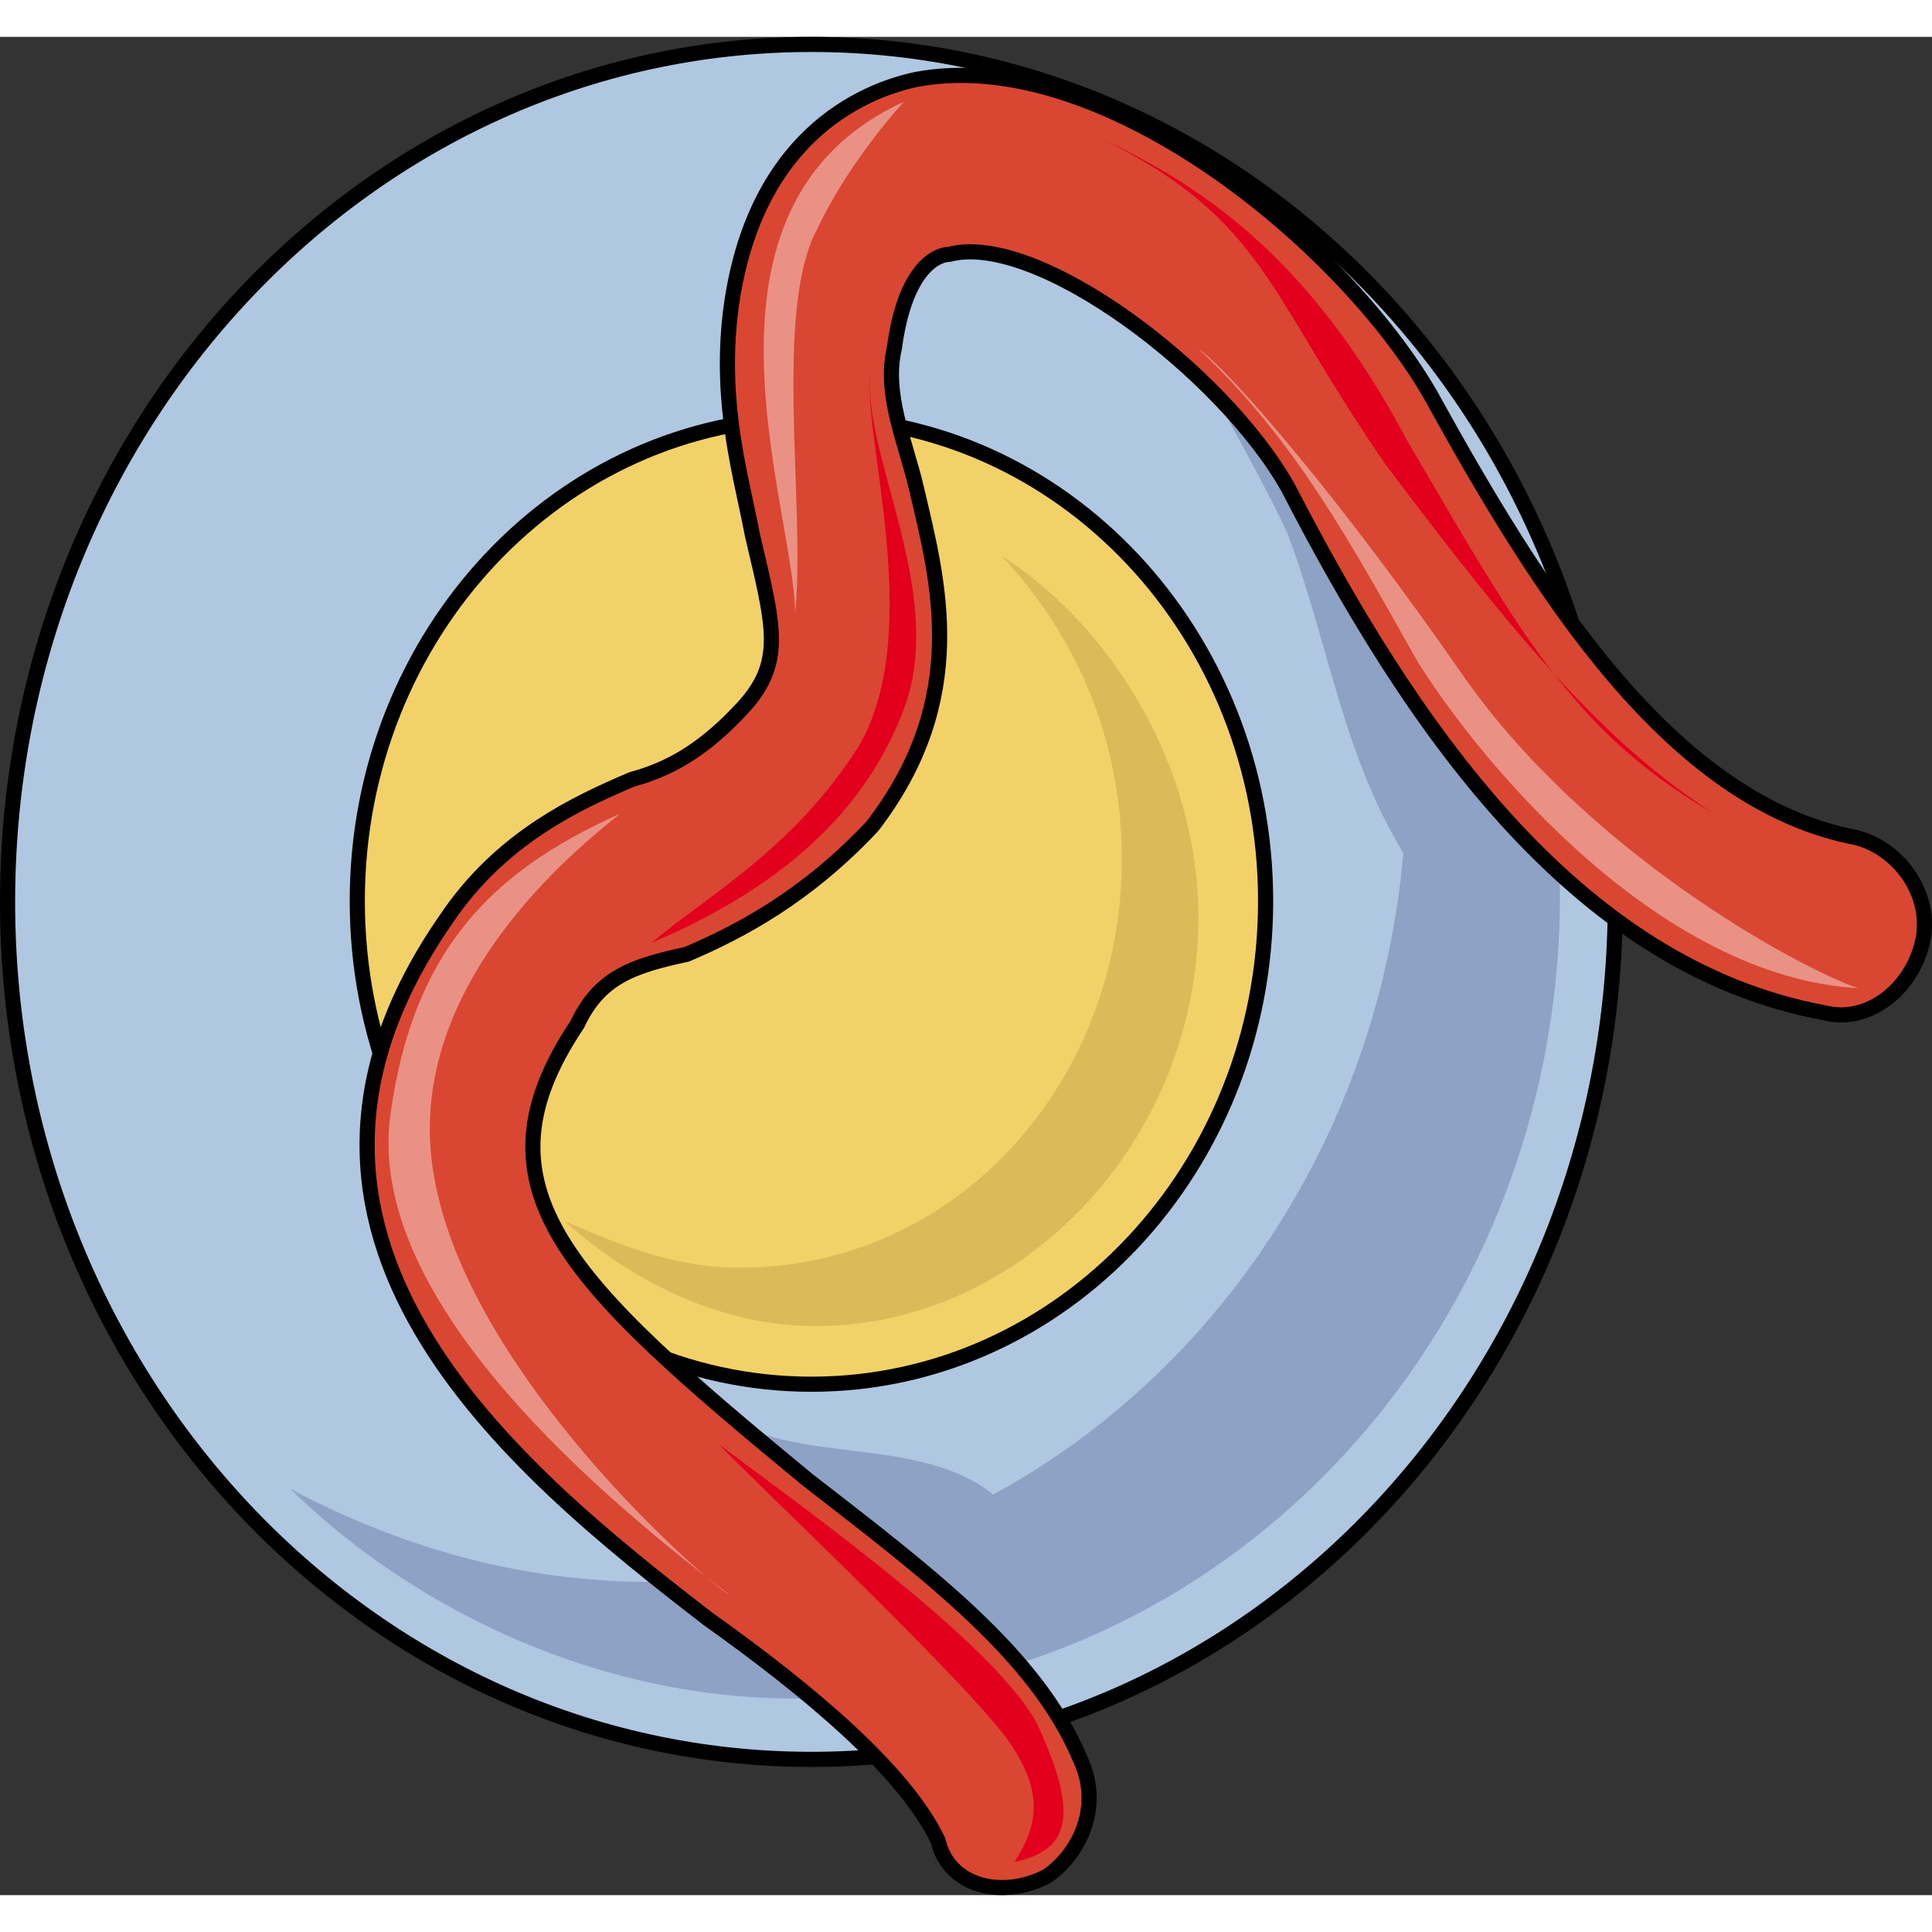 <?xml version="1.0" encoding="utf-8"?>
<!-- Created by: Science Figures, www.sciencefigures.org, Generator: Science Figures Editor -->
<!DOCTYPE svg PUBLIC "-//W3C//DTD SVG 1.1//EN" "http://www.w3.org/Graphics/SVG/1.1/DTD/svg11.dtd">
<svg version="1.1" id="Layer_1" xmlns="http://www.w3.org/2000/svg" xmlns:xlink="http://www.w3.org/1999/xlink" 
	 width="800px" height="800px" viewBox="0 0 127.618 122.749" enable-background="new 0 0 127.618 122.749"
	 xml:space="preserve">
<rect x="0" y="0" width="127.618" height="122.749" fill="#333333" stroke="none"/>
<g>
	<path fill-rule="evenodd" clip-rule="evenodd" fill="#B0C7E1" d="M0.439,57.08c0-31.282,23.773-56.64,53.1-56.64
		c29.328,0,53.101,25.358,53.101,56.64c0,31.281-23.773,56.64-53.101,56.64C24.213,113.72,0.439,88.361,0.439,57.08L0.439,57.08z"/>
	<path fill="none" stroke="#000000" stroke-linecap="round" stroke-linejoin="round" stroke-miterlimit="10" d="M0.5,57.14
		C0.5,25.858,24.273,0.5,53.6,0.5c29.326,0,53.099,25.358,53.099,56.64c0,31.282-23.773,56.641-53.099,56.641
		C24.273,113.78,0.5,88.422,0.5,57.14L0.5,57.14z"/>
	<path fill-rule="evenodd" clip-rule="evenodd" fill="#F3D169" d="M23.6,57.08c0-17.629,13.432-31.92,30-31.92
		c16.568,0,30,14.291,30,31.92S70.167,89,53.6,89C37.031,89,23.6,74.709,23.6,57.08L23.6,57.08z"/>
	<path fill-rule="evenodd" clip-rule="evenodd" fill="#8DA2C4" d="M76.285,9.68c10.123,10.008,16.631,23.865,16.631,39.262
		c0,29.254-22.416,53.119-49.894,53.119c-8.677,0-16.631-2.31-23.861-6.159c8.677,8.469,20.969,13.857,33.262,13.857
		c28.201,0,50.619-23.865,50.619-53.119C103.041,36.625,92.193,18.918,76.285,9.68L76.285,9.68z"/>
	<path fill-rule="evenodd" clip-rule="evenodd" fill="#DBBA59" d="M66.162,34.28c5.055,5.396,7.943,12.334,7.943,20.043
		c0,14.647-10.832,26.982-25.273,26.982c-4.332,0-7.941-1.542-11.553-3.084c4.332,3.854,10.109,6.938,16.607,6.938
		c13.72,0,25.273-12.335,25.273-26.981C79.16,48.156,73.382,38.905,66.162,34.28L66.162,34.28z"/>
	<path fill="none" stroke="#000000" stroke-linecap="round" stroke-linejoin="round" stroke-miterlimit="10" d="M23.6,57.08
		c0-17.629,13.432-31.92,30-31.92c16.568,0,30,14.291,30,31.92S70.167,89,53.6,89C37.031,89,23.6,74.709,23.6,57.08L23.6,57.08z"/>
	<path fill-rule="evenodd" clip-rule="evenodd" fill="#8DA2C4" d="M46.64,89.84c4.342,5.405,15.196,1.545,20.262,7.722
		c3.617,4.633-1.447,7.722-5.066,10.038"/>
	<path fill-rule="evenodd" clip-rule="evenodd" fill="#8DA2C4" d="M77.839,18.92c2.16,4.621,5.041,9.242,7.201,13.863
		c2.879,7.702,3.6,14.634,7.92,21.565c2.158,3.08,2.879,6.932,5.76,3.08c4.32-6.161-6.48-20.794-10.08-24.646"/>
	<path fill-rule="evenodd" clip-rule="evenodd" fill="#D94732" d="M48.186,18.163c-0.723,6.165,0.723,10.788,1.445,14.641
		c1.444,6.165,2.166,8.476-0.723,11.559c-2.167,2.312-4.334,3.853-7.223,4.623c-3.612,1.541-8.668,3.854-12.279,9.247
		c-14.447,20.806,4.334,36.217,17.335,46.234c6.501,4.623,13.001,10.017,15.169,14.641c0.722,3.082,4.333,3.853,7.222,2.312
		c2.168-1.541,3.611-4.624,2.168-7.706c-2.891-6.935-10.113-12.329-18.058-18.493c-15.891-13.1-22.392-19.265-15.169-30.052
		c1.444-3.083,3.612-3.854,7.224-4.624c3.611-1.541,7.945-3.853,12.279-8.477c6.5-8.476,4.334-16.182,2.889-22.346
		c-0.723-3.083-2.167-6.165-1.444-9.247c0.722-5.394,2.89-6.165,3.611-6.165c5.778-1.541,18.057,7.706,22.391,15.412
		c7.945,15.411,18.781,31.593,35.395,34.675c2.889,0.771,5.777-1.541,6.5-4.623s-1.445-6.165-4.334-6.935
		c-12.279-2.313-20.947-16.182-28.17-29.282C88.634,13.54,72.744,0.44,60.465,2.751C56.854,3.522,49.631,6.604,48.186,18.163
		L48.186,18.163z"/>
	<path opacity="0.4" fill-rule="evenodd" clip-rule="evenodd" fill="#FFFFFF" d="M48.199,102.92
		c-10.131-7.701-23.88-20.023-22.433-31.576c1.447-10.782,6.513-16.173,15.196-20.024C38.068,53.63,26.49,62.872,28.661,75.194
		C30.832,88.287,46.752,102.149,48.199,102.92L48.199,102.92z"/>
	<path opacity="0.4" fill-rule="evenodd" clip-rule="evenodd" fill="#FFFFFF" d="M53.959,12.74
		c-2.879,5.383-0.719,18.458-1.439,25.38c0-6.922-7.92-26.918,7.2-33.84C59.72,4.28,56.119,8.125,53.959,12.74L53.959,12.74z"/>
	<path opacity="0.4" fill-rule="evenodd" clip-rule="evenodd" fill="#FFFFFF" d="M79.16,20.6
		c6.533,6.144,10.164,13.056,14.52,20.736c4.355,6.912,15.973,20.736,29.041,21.504c-4.357-1.536-18.15-9.216-26.137-20.736
		S81.337,22.136,79.16,20.6L79.16,20.6z"/>
	<path fill-rule="evenodd" clip-rule="evenodd" fill="#E3001D" d="M56.805,46.726c4.346-7.714,0-20.829,0.724-24.686
		c-0.724,5.4,5.071,14.657,2.173,22.371c-2.896,7.715-9.417,12.344-16.662,15.429C46.662,56.755,52.457,53.669,56.805,46.726
		L56.805,46.726z"/>
	<path fill-rule="evenodd" clip-rule="evenodd" fill="#E3001D" d="M66.294,112.127c2.895,3.833,2.17,6.133,0.723,8.433
		c3.619-0.767,4.342-3.066,1.447-9.199c-2.895-5.367-15.919-14.567-20.985-18.4C49.65,95.26,62.676,107.526,66.294,112.127
		L66.294,112.127z"/>
	<path fill-rule="evenodd" clip-rule="evenodd" fill="#E3001D" d="M72.679,6.68c6.52,3.079,13.762,7.696,20.281,20.011
		c7.242,12.314,10.863,19.242,20.279,24.628c-7.242-4.617-13.037-11.544-21.729-23.089C83.544,16.686,83.544,12.067,72.679,6.68
		L72.679,6.68z"/>
	<path fill="none" stroke="#000000" stroke-linecap="round" stroke-linejoin="round" stroke-miterlimit="10" d="M48.246,18.223
		c-0.723,6.165,0.722,10.788,1.444,14.641c1.444,6.165,2.167,8.476-0.723,11.559c-2.167,2.311-4.333,3.852-7.223,4.623
		c-3.612,1.541-8.668,3.853-12.279,9.246C15.02,79.098,33.8,94.509,46.801,104.526c6.501,4.623,13.002,10.018,15.169,14.641
		c0.722,3.082,4.334,3.853,7.223,2.312c2.166-1.541,3.611-4.623,2.166-7.705c-2.889-6.936-10.112-12.329-18.057-18.494
		C37.411,82.18,30.91,76.016,38.133,65.228c1.445-3.082,3.612-3.853,7.224-4.623c3.611-1.541,7.945-3.854,12.279-8.477
		c6.501-8.476,4.334-16.182,2.89-22.347c-0.723-3.082-2.168-6.164-1.445-9.247c0.723-5.394,2.89-6.165,3.611-6.165
		c5.779-1.541,18.058,7.706,22.392,15.411c7.945,15.411,18.779,31.594,35.393,34.676c2.891,0.771,5.779-1.541,6.502-4.624
		c0.721-3.082-1.445-6.164-4.334-6.935c-12.279-2.312-20.947-16.182-28.17-29.281C88.695,13.6,72.804,0.5,60.525,2.812
		C56.914,3.582,49.69,6.665,48.246,18.223L48.246,18.223z"/>
</g>
</svg>